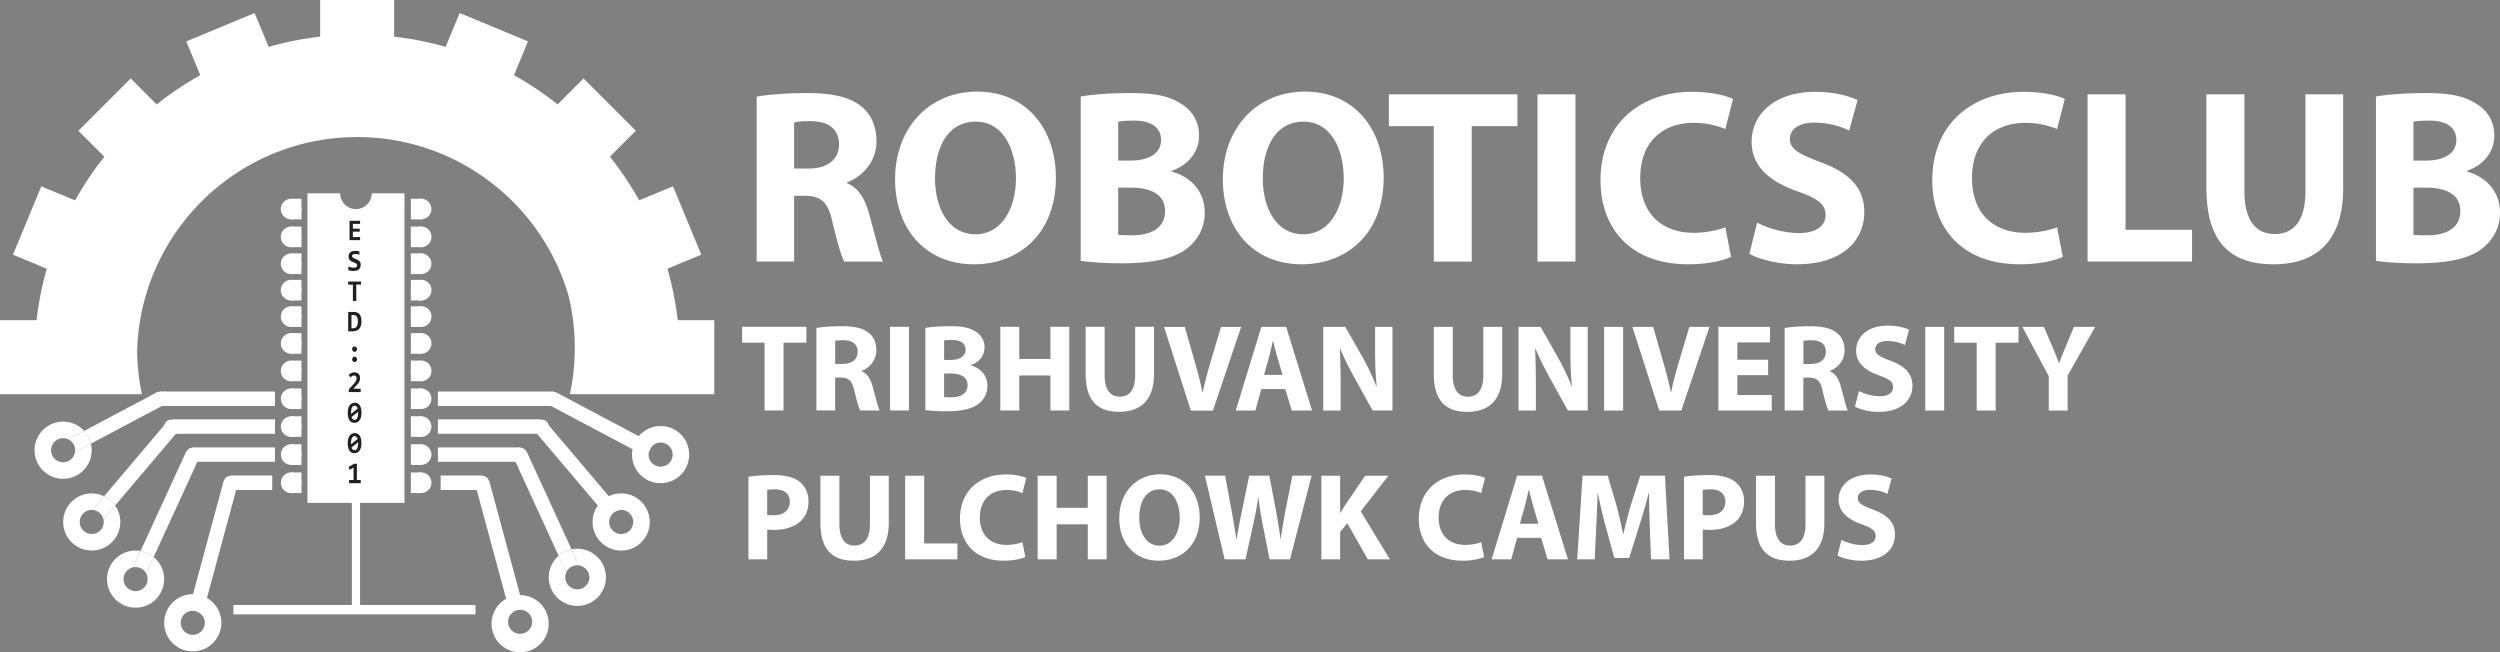 <svg xmlns="http://www.w3.org/2000/svg" id="Layer_2" data-name="Layer 2" viewBox="0 0 1141.56 297.85"><rect x="0" y="0" width="1141.56" height="297.85" fill="#808080" stroke="none"/><defs><style>.cls-1{fill:#fff}</style></defs><g id="Layer_2-2" data-name="Layer 2"><path d="M345.5 44.09c5.55-.91 13.82-1.59 23-1.59 11.33 0 19.26 1.7 24.7 6 4.53 3.63 7.02 8.95 7.02 15.98 0 9.74-6.91 16.43-13.48 18.81v.34c5.33 2.15 8.27 7.25 10.2 14.28 2.38 8.61 4.76 18.58 6.23 21.53H385.5c-1.25-2.15-3.06-8.38-5.32-17.79-2.04-9.52-5.33-12.12-12.35-12.24h-5.21v30.02h-17.11V44.09Zm17.11 32.86h6.8c8.61 0 13.71-4.31 13.71-10.99 0-7.02-4.76-10.54-12.69-10.65-4.19 0-6.57.34-7.82.57zm119.53 4.19c0 25.61-16.88 39.54-37.39 39.54-21.98 0-36.03-15.98-36.03-38.86s15.07-39.99 37.5-39.99 35.92 16.99 35.92 39.31m-55.18.23c0 14.28 6.57 25.61 18.47 25.61S463.9 95.2 463.9 81.37c0-12.92-5.67-25.83-18.35-25.83s-18.58 11.67-18.58 25.83Zm66.51-37.28c4.53-.91 13.71-1.59 22.32-1.59 10.54 0 17 1.02 22.55 4.3 5.33 2.83 9.18 8.04 9.18 14.96s-3.97 13.14-12.58 16.32v.23c8.72 2.38 15.18 8.95 15.18 18.81 0 6.91-3.17 12.35-7.93 16.2-5.55 4.42-14.84 6.91-30.02 6.91-8.5 0-14.84-.57-18.69-1.13V44.09Zm17.11 29.23h5.66c9.06 0 13.94-3.74 13.94-9.4s-4.42-8.84-12.24-8.84c-3.74 0-5.89.23-7.36.45zm0 33.88c1.7.23 3.74.23 6.68.23 7.82 0 14.73-3.06 14.73-10.99s-6.91-10.76-15.52-10.76h-5.89v21.53Zm121.23-26.06c0 25.61-16.88 39.54-37.39 39.54-21.98 0-36.03-15.98-36.03-38.86s15.07-39.99 37.5-39.99 35.92 16.99 35.92 39.31m-55.18.23c0 14.28 6.57 25.61 18.47 25.61s18.47-11.78 18.47-25.61c0-12.92-5.67-25.83-18.35-25.83s-18.58 11.67-18.58 25.83Zm78.07-23.79h-20.51v-14.5h58.69v14.5h-20.85v61.86H654.7zm64.69-14.51v76.36h-17.33V43.07zm71.04 74.21c-3.17 1.59-10.31 3.4-19.6 3.4-26.4 0-40-16.54-40-38.3 0-26.06 18.58-40.45 41.69-40.45 8.95 0 15.75 1.7 18.81 3.29l-3.51 13.71c-3.51-1.47-8.38-2.83-14.5-2.83-13.71 0-24.36 8.27-24.36 25.27 0 15.3 9.06 24.93 24.47 24.93 5.21 0 10.99-1.13 14.39-2.49l2.61 13.48Zm11.9-15.63c4.65 2.38 11.78 4.76 19.15 4.76 7.93 0 12.12-3.29 12.12-8.27s-3.63-7.48-12.8-10.76c-12.69-4.42-20.96-11.44-20.96-22.55 0-13.03 10.88-22.89 28.89-22.89 8.61 0 14.95 1.7 19.49 3.74l-3.85 13.94c-3.06-1.47-8.5-3.63-15.98-3.63s-11.1 3.4-11.1 7.36c0 4.87 4.31 7.02 14.16 10.76 13.48 4.99 19.83 12.01 19.83 22.77 0 12.8-9.86 23.79-30.82 23.79-8.72 0-17.34-2.38-21.64-4.76l3.51-14.28Zm139.59 15.63c-3.17 1.59-10.31 3.4-19.6 3.4-26.4 0-40-16.54-40-38.3 0-26.06 18.58-40.45 41.69-40.45 8.95 0 15.75 1.7 18.81 3.29l-3.51 13.71c-3.51-1.47-8.38-2.83-14.5-2.83-13.71 0-24.36 8.27-24.36 25.27 0 15.3 9.06 24.93 24.47 24.93 5.21 0 10.99-1.13 14.39-2.49l2.61 13.48Zm11.33-74.21h17.33v61.86h30.36v14.5h-47.7V43.07Zm71.6 0v44.19c0 13.03 4.98 19.6 13.82 19.6s14.05-6.23 14.05-19.6V43.07h17.22v43.05c0 23.57-11.9 34.56-31.84 34.56s-30.59-10.42-30.59-34.78V43.07h17.33Zm60.06 1.02c4.53-.91 13.71-1.59 22.32-1.59 10.54 0 17 1.02 22.55 4.3 5.33 2.83 9.18 8.04 9.18 14.96s-3.97 13.14-12.58 16.32v.23c8.72 2.38 15.18 8.95 15.18 18.81 0 6.91-3.17 12.35-7.93 16.2-5.55 4.42-14.84 6.91-30.02 6.91-8.5 0-14.84-.57-18.69-1.13V44.09Zm17.11 29.23h5.67c9.06 0 13.94-3.74 13.94-9.4s-4.42-8.84-12.24-8.84c-3.74 0-5.89.23-7.36.45v17.79Zm0 33.88c1.7.23 3.74.23 6.69.23 7.82 0 14.73-3.06 14.73-10.99s-6.91-10.76-15.52-10.76h-5.89v21.53Zm-752.9 49.28h-10.26v-7.25h29.35v7.25h-10.43v30.94h-8.67v-30.94Zm23.68-6.74c2.78-.45 6.91-.79 11.5-.79 5.67 0 9.63.85 12.35 3 2.27 1.81 3.51 4.48 3.51 7.99 0 4.87-3.46 8.22-6.74 9.41v.17c2.66 1.08 4.14 3.63 5.1 7.14 1.19 4.31 2.38 9.29 3.12 10.76h-8.84c-.62-1.08-1.53-4.19-2.66-8.9-1.02-4.76-2.66-6.06-6.18-6.12h-2.61v15.01h-8.56v-37.68Zm8.56 16.43h3.4c4.31 0 6.86-2.15 6.86-5.5 0-3.51-2.38-5.27-6.35-5.33-2.1 0-3.29.17-3.91.28v10.54Zm33.7-16.94v38.19h-8.67v-38.19zm7.48.51c2.27-.45 6.86-.79 11.16-.79 5.27 0 8.5.51 11.28 2.15 2.66 1.42 4.59 4.02 4.59 7.48s-1.98 6.57-6.29 8.16v.11c4.36 1.19 7.59 4.48 7.59 9.4 0 3.46-1.59 6.18-3.97 8.1-2.78 2.21-7.42 3.46-15.01 3.46-4.25 0-7.42-.28-9.35-.57v-37.51Zm8.56 14.62h2.83c4.53 0 6.97-1.87 6.97-4.7s-2.21-4.42-6.12-4.42c-1.87 0-2.95.11-3.68.23v8.9Zm0 16.94c.85.11 1.87.11 3.34.11 3.91 0 7.37-1.53 7.37-5.5s-3.46-5.38-7.76-5.38h-2.95v10.76Zm34.33-32.07v14.67h14.22v-14.67h8.61v38.19h-8.61v-15.98h-14.22v15.98h-8.67v-38.19zm38.97 0v22.1c0 6.52 2.49 9.8 6.91 9.8s7.03-3.12 7.03-9.8v-22.1h8.61v21.53c0 11.78-5.95 17.28-15.92 17.28s-15.3-5.21-15.3-17.39v-21.42zm71.55 28.42-2.72 9.8h-8.95l11.67-38.19h11.33l11.84 38.19h-9.29l-2.95-9.8zm9.69-6.46-2.38-8.1c-.68-2.27-1.36-5.1-1.93-7.36h-.11c-.57 2.27-1.13 5.16-1.76 7.36l-2.27 8.1h8.44Zm18.58 16.26v-38.19h10.09l7.93 13.99c2.27 4.02 4.53 8.78 6.23 13.09h.17c-.57-5.04-.74-10.2-.74-15.98v-11.11h7.93v38.19h-9.07l-8.16-14.73c-2.27-4.08-4.76-9.01-6.63-13.48l-.17.06c.23 5.04.34 10.42.34 16.66v11.5h-7.93Zm59.15-38.19v22.1c0 6.52 2.49 9.8 6.91 9.8s7.03-3.12 7.03-9.8v-22.1h8.61v21.53c0 11.78-5.95 17.28-15.92 17.28s-15.3-5.21-15.3-17.39v-21.42zm30.02 38.19v-38.19h10.09l7.93 13.99c2.27 4.02 4.53 8.78 6.23 13.09h.17c-.57-5.04-.74-10.2-.74-15.98v-11.11H725v38.19h-9.07l-8.16-14.73c-2.27-4.08-4.76-9.01-6.63-13.48l-.17.06c.23 5.04.34 10.42.34 16.66v11.5h-7.93Zm47.76-38.19v38.19h-8.67v-38.19zm16.48 38.19-12.24-38.19h9.46l4.65 16.15c1.3 4.53 2.49 8.9 3.4 13.65h.17c.96-4.59 2.15-9.12 3.46-13.48l4.87-16.32h9.18l-12.86 38.19zm49.74-16.15h-14.05v9.07h15.69v7.08h-24.36v-38.19h23.57v7.08h-14.9v7.93h14.05zm7.54-21.53c2.78-.45 6.91-.79 11.5-.79 5.67 0 9.63.85 12.35 3 2.27 1.81 3.51 4.48 3.51 7.99 0 4.87-3.46 8.22-6.74 9.41v.17c2.66 1.08 4.14 3.63 5.1 7.14 1.19 4.31 2.38 9.29 3.12 10.76h-8.84c-.62-1.08-1.53-4.19-2.66-8.9-1.02-4.76-2.66-6.06-6.18-6.12h-2.61v15.01h-8.56v-37.68Zm8.56 16.43h3.4c4.31 0 6.86-2.15 6.86-5.5 0-3.51-2.38-5.27-6.34-5.33-2.1 0-3.29.17-3.91.28v10.54Zm25.31 12.35c2.32 1.19 5.89 2.38 9.58 2.38 3.97 0 6.06-1.64 6.06-4.14s-1.81-3.74-6.4-5.38c-6.35-2.21-10.48-5.72-10.48-11.28 0-6.52 5.44-11.44 14.45-11.44 4.31 0 7.48.85 9.75 1.87l-1.93 6.97c-1.53-.74-4.25-1.81-7.99-1.81s-5.55 1.7-5.55 3.68c0 2.44 2.15 3.51 7.08 5.38 6.74 2.49 9.91 6.01 9.91 11.39 0 6.4-4.93 11.9-15.41 11.9-4.36 0-8.67-1.19-10.82-2.38l1.76-7.14Zm38.98-29.29v38.19h-8.67v-38.19zm14.84 7.25h-10.26v-7.25h29.35v7.25h-10.42v30.94h-8.67zm32.92 30.94v-15.64l-12.07-22.55h9.86l3.91 9.18c1.19 2.78 1.98 4.82 2.95 7.31h.11c.85-2.38 1.76-4.59 2.89-7.31l3.85-9.18h9.69l-12.58 22.27v15.92zm-593.76 30.27c2.66-.45 6.52-.79 11.67-.79s9.12 1.02 11.67 3.06c2.44 1.93 4.08 5.1 4.08 8.84s-1.25 6.97-3.51 9.06c-2.95 2.78-7.31 4.08-12.35 4.08-1.19 0-2.21-.11-3-.17v13.6h-8.56zm8.56 17.4c.62.11 1.64.17 2.89.17 4.59 0 7.42-2.32 7.42-6.18 0-3.57-2.38-5.67-6.86-5.67-1.7 0-2.83.17-3.46.28v11.39Zm32.96-17.9v22.1c0 6.52 2.49 9.8 6.91 9.8s7.03-3.12 7.03-9.8v-22.1h8.61v21.53c0 11.78-5.95 17.28-15.92 17.28s-15.3-5.21-15.3-17.39v-21.42zm30.03 0h8.67v30.93h15.18v7.25h-23.85v-38.19Zm54.84 37.11c-1.59.79-5.16 1.7-9.8 1.7-13.2 0-20-8.27-20-19.15 0-13.03 9.29-20.23 20.85-20.23 4.48 0 7.88.85 9.41 1.64l-1.76 6.86c-1.76-.74-4.19-1.42-7.25-1.42-6.86 0-12.18 4.14-12.18 12.63 0 7.65 4.53 12.46 12.24 12.46 2.61 0 5.5-.57 7.2-1.25l1.3 6.74Zm14.33-37.11v14.67h14.22v-14.67h8.61v38.19h-8.61v-15.98h-14.22v15.98h-8.67v-38.19zm65.32 19.03c0 12.81-8.44 19.77-18.7 19.77-10.99 0-18.02-7.99-18.02-19.43s7.54-20 18.75-20 17.96 8.5 17.96 19.66Zm-27.59.11c0 7.14 3.29 12.81 9.23 12.81s9.24-5.89 9.24-12.81c0-6.46-2.83-12.92-9.18-12.92s-9.29 5.84-9.29 12.92m38.98 19.04-9.01-38.19h9.24l2.89 15.69c.85 4.59 1.64 9.52 2.27 13.37h.11c.57-4.14 1.53-8.73 2.49-13.43l3.23-15.64h9.18l3.06 16.09c.85 4.48 1.47 8.56 2.04 12.81h.11c.57-4.25 1.42-8.72 2.21-13.26l3.12-15.64h8.78l-9.86 38.19h-9.35l-3.23-16.43c-.74-3.8-1.36-7.42-1.81-11.78h-.11c-.68 4.31-1.3 7.93-2.21 11.78l-3.63 16.43h-9.52Zm44.18-38.18h8.56v16.88h.17c.85-1.47 1.76-2.83 2.61-4.19l8.67-12.69h10.6l-12.64 16.26 13.31 21.93h-10.09l-9.35-16.49-3.29 4.02v12.46h-8.56v-38.19Zm74.28 37.11c-1.59.79-5.16 1.7-9.8 1.7-13.2 0-20-8.27-20-19.15 0-13.03 9.29-20.23 20.85-20.23 4.48 0 7.88.85 9.4 1.64l-1.76 6.86c-1.76-.74-4.19-1.42-7.25-1.42-6.86 0-12.18 4.14-12.18 12.63 0 7.65 4.53 12.46 12.24 12.46 2.61 0 5.5-.57 7.2-1.25l1.3 6.74Zm15.12-8.73-2.72 9.8h-8.95l11.67-38.19h11.33l11.84 38.19h-9.29l-2.95-9.8zm9.69-6.46-2.38-8.1c-.68-2.27-1.36-5.1-1.93-7.37h-.11c-.57 2.27-1.13 5.16-1.76 7.37l-2.27 8.1h8.44Zm50.87 1.64c-.17-4.59-.34-10.14-.34-15.69h-.17c-1.19 4.87-2.83 10.43-4.25 14.84l-4.65 14.84h-6.8l-4.02-14.73c-1.25-4.53-2.55-9.97-3.46-14.96h-.11c-.23 5.16-.4 11.05-.68 15.81l-.68 14.5h-7.99l2.44-38.19h11.5l3.74 12.75c1.25 4.36 2.38 9.35 3.23 13.83h.17c1.08-4.42 2.32-9.63 3.63-13.88l4.08-12.69h11.27l2.1 38.19h-8.44zm15.63-23.06c2.66-.45 6.52-.79 11.67-.79s9.12 1.02 11.67 3.06c2.44 1.93 4.08 5.1 4.08 8.84s-1.25 6.97-3.51 9.06c-2.95 2.78-7.31 4.08-12.35 4.08-1.19 0-2.21-.11-3-.17v13.6h-8.56zm8.56 17.4c.62.11 1.64.17 2.89.17 4.59 0 7.42-2.32 7.42-6.18 0-3.57-2.38-5.67-6.86-5.67-1.7 0-2.83.17-3.46.28v11.39Zm32.97-17.9v22.1c0 6.52 2.49 9.8 6.91 9.8s7.03-3.12 7.03-9.8v-22.1h8.61v21.53c0 11.78-5.95 17.28-15.92 17.28s-15.3-5.21-15.3-17.39v-21.42zm30.31 29.29c2.32 1.19 5.89 2.38 9.58 2.38 3.97 0 6.06-1.64 6.06-4.13s-1.81-3.74-6.4-5.38c-6.35-2.21-10.48-5.72-10.48-11.27 0-6.52 5.44-11.45 14.45-11.45 4.31 0 7.48.85 9.75 1.87l-1.93 6.97c-1.53-.74-4.25-1.81-7.99-1.81s-5.55 1.7-5.55 3.68c0 2.44 2.15 3.51 7.08 5.38 6.74 2.49 9.91 6 9.91 11.39 0 6.4-4.93 11.9-15.41 11.9-4.36 0-8.67-1.19-10.82-2.38l1.76-7.14ZM309.45 146.2a146.3 146.3 0 0 0-4.66-23.52l15.45-6.4-12.93-31.21-15.46 6.4c-3.91-7.01-8.37-13.67-13.34-19.92l11.84-11.84-23.88-23.89-11.85 11.85c-6.25-4.97-12.91-9.43-19.92-13.34l6.4-15.45-31.21-12.93-6.4 15.44c-7.61-2.16-15.47-3.73-23.52-4.66V0h-33.78v16.74c-8.05.92-15.92 2.49-23.52 4.66l-6.4-15.44-31.21 12.93 6.4 15.45c-7.01 3.91-13.67 8.37-19.92 13.34L59.69 35.83 35.8 59.72l11.85 11.85c-4.97 6.25-9.43 12.91-13.34 19.92l-15.46-6.4L5.92 116.3l15.44 6.4c-2.16 7.61-3.73 15.46-4.66 23.52H0v33.79h64.8c-.04-.19-.07-.39-.11-.59-.55-2.64-1-5.32-1.34-8.03-.02-.17-.03-.35-.05-.52-.14-1.18-.27-2.37-.37-3.57a115 115 0 0 1-.33-6.28c.1-5.04.57-9.98 1.39-14.81.31-1.83.66-3.64 1.07-5.43a100 100 0 0 1 12.93-31.2c.98-1.56 2.01-3.1 3.07-4.6a101.1 101.1 0 0 1 28.49-26.97 99.7 99.7 0 0 1 31.2-12.93c1.79-.41 3.61-.77 5.43-1.08 5.49-.93 11.13-1.41 16.89-1.41s11.4.49 16.89 1.41q2.745.465 5.43 1.08a99.7 99.7 0 0 1 31.2 12.93 101.3 101.3 0 0 1 28.49 26.96c1.06 1.5 2.09 3.04 3.07 4.6 4.86 7.71 8.7 16.14 11.34 25.08.51 2.05.97 4.13 1.35 6.23a101 101 0 0 1 1.27 26.41c-.1 1.2-.23 2.39-.37 3.57-.02.17-.03.34-.05.51-.34 2.71-.79 5.39-1.34 8.03-.04.19-.07.39-.11.59h65.91V146.2h-16.74Z" class="cls-1"/><path d="M74.05 179.04a3.14 3.14 0 0 0-3.31.95h6.61a3.16 3.16 0 0 0-3.31-.95Zm175.95.95h4.77c-.57-.67-1.43-1.09-2.39-1.09s-1.81.42-2.39 1.09Zm-89.33 25.68h3.74v70.89h-3.74z" class="cls-1"/><path d="M106.57 276.27h110.56v4.26H106.57zm-28.42-94.19c0 1.76-1.43 3.18-3.18 3.18-.32 0-.63-.05-.92-.14a3.16 3.16 0 0 1-2.18-2.37c-.01-.05-.02-.09-.02-.14-.04-.17-.05-.35-.05-.53 0-.8.3-1.53.79-2.09.38-.44.89-.78 1.46-.95a3.16 3.16 0 0 1 3.31.95c.08.08.14.16.2.25.37.52.59 1.15.59 1.84" class="cls-1"/><path d="M73.13 178.78h52.44v6.59H73.13zm5.65 12.71h46.8v6.59h-46.8zm9.24 12.79h37.55v6.59H88.02zm17.29 12.87h19.01v6.59h-19.01z" class="cls-1"/><path d="M81.33 194.79c0 1.76-1.42 3.18-3.18 3.18s-3.18-1.42-3.18-3.18 1.42-3.18 3.18-3.18 3.18 1.42 3.18 3.18m9.87 12.79c0 1.75-1.42 3.18-3.18 3.18s-3.18-1.42-3.18-3.18 1.42-3.18 3.18-3.18 3.18 1.42 3.18 3.18" class="cls-1"/><circle cx="105.31" cy="220.44" r="3.18" class="cls-1"/><path d="M76.31 182.08c0 1.44-.96 2.65-2.26 3.04-.29.09-.6.14-.92.14-1.22 0-2.27-.68-2.81-1.69a3.1 3.1 0 0 1-.37-1.48c0-.8.29-1.53.79-2.09.57-.67 1.43-1.09 2.39-1.09.32 0 .63.05.92.14.58.17 1.09.51 1.47.95.23.26.41.55.55.87.16.38.24.79.24 1.22Zm-42.06 24.34c-.41 2.63-2.67 4.65-5.42 4.65-3.04 0-5.5-2.46-5.5-5.5s2.46-5.51 5.5-5.51c.84 0 1.62.2 2.34.54l7.26-3.85c-2.39-2.6-5.8-4.23-9.6-4.23-7.21 0-13.05 5.84-13.05 13.05s5.84 13.05 13.05 13.05 13.05-5.84 13.05-13.05c0-1.03-.13-2.04-.36-3z" class="cls-1"/><path d="m74.67 184.99-3.09-5.82-33.16 17.58c1.49 1.62 2.57 3.61 3.09 5.82l33.15-17.58Z" class="cls-1"/><path d="M34.34 205.57c0 .29-.04.57-.09.85l7.27-3.85c-.52-2.21-1.6-4.2-3.09-5.82l-7.26 3.85c1.87.88 3.17 2.77 3.17 4.97m165.61-26.79h52.44v6.59h-52.44zm0 12.71h46.8v6.59h-46.8zm0 12.79h37.55v6.59h-37.55zm1.25 12.87h19.01v6.59H201.2z" class="cls-1"/><path d="M244.2 194.79c0 1.76 1.42 3.18 3.18 3.18s3.18-1.42 3.18-3.18-1.42-3.18-3.18-3.18-3.18 1.42-3.18 3.18m-9.88 12.79c0 1.75 1.42 3.18 3.18 3.18s3.18-1.42 3.18-3.18-1.42-3.18-3.18-3.18-3.18 1.42-3.18 3.18" class="cls-1"/><circle cx="220.21" cy="220.44" r="3.18" class="cls-1"/><path d="M255.57 182.08c0 .34-.05.67-.16.98-.06.18-.13.35-.22.51a3.16 3.16 0 0 1-2.81 1.69c-1.76 0-3.18-1.42-3.18-3.18 0-.52.13-1.01.35-1.45.12-.23.26-.45.44-.64.57-.67 1.43-1.09 2.39-1.09s1.81.42 2.39 1.09c.49.56.79 1.29.79 2.09Z" class="cls-1"/><path d="m250.846 184.986 3.086-5.822 44.3 23.485-3.087 5.822zM52.55 230.85l28.74-33.93-5.03-4.26-28.74 33.93c2.02.97 3.75 2.44 5.03 4.26" class="cls-1"/><path d="M47.24 237.12c.09.4.15.8.15 1.23 0 3.04-2.46 5.5-5.5 5.5s-5.5-2.47-5.5-5.5 2.46-5.51 5.5-5.51c.11 0 .21.03.32.03l5.32-6.28c-1.71-.82-3.62-1.29-5.64-1.29-7.21 0-13.05 5.84-13.05 13.05s5.84 13.05 13.05 13.05 13.05-5.84 13.05-13.05c0-2.79-.89-5.38-2.38-7.5l-5.31 6.27Z" class="cls-1"/><path d="m47.24 237.12 5.31-6.27a13.06 13.06 0 0 0-5.03-4.26l-5.32 6.28c2.47.14 4.5 1.9 5.04 4.25m43.77-28.17-5.99-2.75-20.84 45.4c2.25.39 4.3 1.35 5.99 2.74L91 208.95Z" class="cls-1"/><path d="m70.18 254.34-3.44 7.49c.42.78.68 1.66.68 2.61 0 3.04-2.46 5.5-5.51 5.5s-5.5-2.46-5.5-5.5c0-2.64 1.86-4.85 4.35-5.38l3.42-7.46c-.74-.13-1.49-.21-2.27-.21-7.21 0-13.05 5.84-13.05 13.05s5.84 13.05 13.05 13.05 13.05-5.84 13.05-13.05c0-4.07-1.87-7.71-4.79-10.1Z" class="cls-1"/><path d="M61.92 258.94c2.09 0 3.89 1.18 4.82 2.9l3.44-7.49a12.9 12.9 0 0 0-5.99-2.74l-3.42 7.46c.37-.08.76-.13 1.16-.13Zm26.1 12.39c-7.21 0-13.05 5.84-13.05 13.05s5.84 13.05 13.05 13.05 13.05-5.84 13.05-13.05-5.84-13.05-13.05-13.05m0 18.55c-3.04 0-5.5-2.46-5.5-5.5s2.46-5.51 5.5-5.51 5.5 2.46 5.5 5.51-2.46 5.5-5.5 5.5m149.48-18.12c-7.21 0-13.05 5.84-13.05 13.05s5.84 13.05 13.05 13.05 13.05-5.84 13.05-13.05-5.84-13.05-13.05-13.05m0 17.65c-3.04 0-5.5-2.46-5.5-5.5s2.46-5.51 5.5-5.51 5.5 2.46 5.5 5.51-2.46 5.5-5.5 5.5m3-83.21-5.99 2.75 20.56 44.81c1.66-1.44 3.68-2.47 5.91-2.93l-20.48-44.62Zm23.11 44.36c-.9 0-1.78.09-2.63.27l3.38 7.36c2.68.37 4.75 2.65 4.75 5.43 0 3.04-2.46 5.5-5.5 5.5s-5.5-2.46-5.5-5.5c0-.79.17-1.54.48-2.22l-3.5-7.63a13 13 0 0 0-4.51 9.85c0 7.21 5.84 13.05 13.05 13.05s13.05-5.84 13.05-13.05-5.84-13.05-13.05-13.05Z" class="cls-1"/><path d="M263.6 258.11c.26 0 .5.04.75.08l-3.38-7.36c-2.23.46-4.25 1.49-5.91 2.93l3.5 7.63a5.5 5.5 0 0 1 5.03-3.28Zm20.04-32.81c-7.21 0-13.05 5.84-13.05 13.05s5.84 13.05 13.05 13.05 13.05-5.84 13.05-13.05-5.84-13.05-13.05-13.05m0 18.55c-3.04 0-5.5-2.47-5.5-5.5s2.46-5.51 5.5-5.51 5.51 2.46 5.51 5.51-2.47 5.5-5.51 5.5m18.01-49.32c-7.21 0-13.05 5.84-13.05 13.05s5.84 13.05 13.05 13.05 13.05-5.84 13.05-13.05-5.84-13.05-13.05-13.05m0 18.55c-3.04 0-5.5-2.46-5.5-5.5s2.46-5.51 5.5-5.51 5.5 2.46 5.5 5.51-2.47 5.5-5.5 5.5M88.02 278.87c1.76 0 3.32.84 4.32 2.14l16.15-59.71-6.36-1.72-16.14 59.69c.63-.25 1.31-.4 2.03-.4m149.48-.47c.67 0 1.3.14 1.89.35l-16-59.17-6.36 1.72 16.05 59.35c1-1.36 2.6-2.25 4.42-2.25" class="cls-1"/><path d="m283.32 232.87-34.06-40.22-5.03 4.26 34.05 40.2a5.5 5.5 0 0 1 5.04-4.25ZM169.74 88.27c0 3.97-3.22 7.2-7.2 7.2s-7.2-3.22-7.2-7.2h-14.95v141.35h44.3V88.27z" class="cls-1"/><path d="M164.42 102.22v-1.41h-4.82v8.85h4.82v-1.41h-3.29v-2.46h3.14v-1.38h-3.14v-2.2h3.29Zm.12 17.71c-.11-.27-.26-.49-.45-.69-.18-.2-.4-.36-.63-.5-.23-.13-.48-.25-.72-.36h-.03c-.21-.09-.41-.17-.6-.25-.03-.01-.06-.02-.09-.04-.23-.09-.45-.19-.63-.3a1.9 1.9 0 0 1-.45-.36.76.76 0 0 1-.17-.48c0-.15.03-.28.08-.41.05-.12.14-.23.26-.31.05-.04.11-.07.18-.1q.12-.06.27-.09c.18-.05.41-.07.67-.07.15 0 .31 0 .48.03.17.02.33.05.5.08.14.03.28.06.41.1.02 0 .04.01.07.02.15.04.3.09.43.15v-1.53c-.13-.04-.27-.07-.43-.11-.16-.03-.32-.06-.49-.08q-.255-.045-.51-.06c-.17-.02-.34-.02-.5-.02-.55 0-1.01.07-1.39.21-.02 0-.05.02-.07.03-.35.13-.64.31-.87.53q-.36.345-.54.81c-.11.31-.17.64-.17.99 0 .38.06.71.17.98s.26.5.44.69c.18.2.4.36.63.49s.47.25.72.35c.24.1.48.2.72.29.08.03.16.06.23.09.15.06.28.13.4.21.18.11.33.25.44.39a.9.9 0 0 1 .17.55c0 .16-.03.3-.09.43s-.15.24-.28.34c-.13.09-.29.17-.49.22-.2.06-.44.08-.73.08-.11 0-.23 0-.35-.01-.08 0-.17-.02-.24-.03-.21-.03-.41-.07-.62-.11-.21-.05-.41-.1-.62-.16-.2-.06-.4-.13-.59-.2v1.65c.39.13.77.22 1.16.27.1.01.2.03.3.04.3.03.61.04.92.04.48 0 .91-.06 1.31-.17s.74-.28 1.04-.52c.09-.07.17-.15.25-.23.17-.19.32-.4.43-.65q.24-.54.24-1.26c0-.36-.06-.67-.17-.94Zm-5.59 8.63v1.39h2.19v7.47h1.54v-7.47h2.19v-1.39h-5.93Zm6.07 17.66c0-.12-.01-.23-.02-.34-.04-.4-.1-.75-.19-1.07q-.12-.45-.33-.81c-.1-.19-.22-.37-.36-.53-.31-.35-.69-.61-1.15-.78s-1-.25-1.61-.25h-2.37v8.85h2.04c.71 0 1.31-.11 1.82-.32.51-.22.92-.52 1.25-.92.32-.4.56-.87.72-1.43s.23-1.18.23-1.87c0-.18 0-.36-.01-.53Zm-2.18 2.94c-.38.49-.95.73-1.69.73h-.66v-6.06h.76c.41 0 .76.07 1.04.2s.49.32.66.59c.09.15.17.32.24.5.05.14.08.29.11.45.04.2.07.41.08.64.01.2.02.41.02.64 0 1.04-.19 1.81-.58 2.3Zm.09 14.46c-.06-.15-.13-.28-.23-.39-.04-.04-.08-.08-.13-.12-.07-.06-.14-.1-.22-.14-.14-.06-.28-.1-.44-.1s-.3.03-.43.1c-.08.04-.16.08-.22.14-.05.03-.09.08-.13.12q-.15.165-.24.39c-.06.15-.08.31-.08.48s.03.33.08.48q.09.225.24.39c.1.11.22.2.35.26.13.07.27.09.43.09s.3-.03.44-.09c.13-.06.25-.15.35-.26s.17-.24.23-.39q.09-.225.09-.48c0-.255-.03-.32-.09-.48m0-4.66c-.06-.15-.13-.28-.23-.39s-.22-.2-.35-.26c-.14-.07-.28-.09-.44-.09s-.3.03-.43.09c-.14.06-.25.15-.35.26q-.15.165-.24.39c-.06.15-.08.31-.08.48s.03.33.08.48c.06.15.14.28.24.38.1.11.22.19.35.26.13.06.27.09.43.09s.3-.03.44-.09c.13-.07.25-.15.35-.26s.17-.24.23-.38q.09-.225.09-.48c0-.255-.03-.32-.09-.48m-1.61 18.56 1.16-1.23c.31-.32.58-.63.82-.91q.36-.435.6-.87c.17-.29.29-.59.38-.89.08-.31.13-.64.13-.99 0-.42-.06-.8-.19-1.13-.12-.32-.3-.59-.53-.81s-.5-.38-.82-.49-.67-.17-1.06-.17c-.51 0-.98.11-1.41.32-.44.22-.83.5-1.17.86l.79 1.12c.25-.25.5-.45.77-.61.27-.15.57-.23.88-.23.18 0 .35.03.49.1s.26.16.35.26c.09.11.16.24.22.4.05.15.07.31.07.48 0 .2-.02.4-.06.59-.03.19-.11.4-.23.62a5 5 0 0 1-.5.76c-.21.28-.5.62-.85 1.02l-1.9 2.09v1.22h5.44v-1.53h-3.38Zm3.49 8.86c-.13-.48-.29-.89-.5-1.22-.04-.07-.08-.13-.12-.19-.27-.36-.59-.63-.96-.8a2.9 2.9 0 0 0-1.22-.26c-.51 0-.96.1-1.36.31-.2.1-.39.24-.56.39q-.255.225-.45.51c-.27.39-.49.88-.63 1.45-.15.58-.22 1.22-.22 1.96s.07 1.4.2 1.95c0 .04.02.08.03.11.15.57.36 1.05.63 1.41q.405.555.96.81c.37.17.78.26 1.22.26.51 0 .97-.1 1.36-.31s.73-.51 1.01-.9c.28-.4.49-.88.63-1.46.07-.28.12-.57.16-.88.04-.33.06-.69.06-1.07 0-.8-.08-1.49-.23-2.06Zm-4.5 2.58v-.49c0-.55.04-1.03.12-1.43.08-.41.2-.74.34-1a1.6 1.6 0 0 1 .52-.59c.2-.13.41-.19.64-.19.32 0 .6.1.83.32.18.17.33.39.46.69.04.1.08.2.11.31l-.71.56-1.34 1.07-.96.76Zm3.22-.7v.24c0 .55-.04 1.02-.12 1.43-.08.4-.19.74-.34 1s-.32.46-.52.59-.41.2-.64.2c-.32 0-.59-.11-.82-.32-.24-.21-.42-.54-.56-.97l2.98-2.38v.21Zm1.45 12.93c-.04-.34-.09-.65-.17-.93-.15-.57-.36-1.05-.63-1.41-.27-.37-.59-.63-.96-.81-.37-.17-.78-.25-1.22-.25-.51 0-.96.1-1.36.31s-.74.51-1.01.9c-.13.18-.24.38-.34.6-.12.26-.22.54-.29.85-.15.57-.22 1.22-.22 1.95 0 .8.07 1.49.23 2.06q.225.855.63 1.41c.12.17.25.31.4.43.17.16.36.28.56.38.37.17.78.25 1.22.25.17 0 .34-.01.5-.03.11-.02.21-.04.31-.06.2-.06.38-.12.55-.21.22-.11.41-.25.59-.42.15-.14.29-.3.41-.48.28-.4.49-.88.63-1.46q.21-.855.21-1.95c0-.41-.02-.79-.06-1.13Zm-1.45.96v.23c0 .55-.04 1.02-.12 1.43-.08.4-.19.74-.34 1-.15.27-.32.46-.52.59s-.41.2-.64.2h-.13c-.26-.03-.49-.13-.69-.32-.24-.21-.42-.54-.56-.97l.54-.43 2.45-1.95v.23Zm-3.11-1.22c.08-.4.2-.74.34-1s.32-.47.51-.59c.2-.13.41-.19.64-.19.32 0 .6.11.83.32.24.22.42.55.56.99l-2.75 2.2-.25.2v-.81c0-.42.05-.8.11-1.11Zm2.55 18.26v-7.44h-1.26l-1.46.85-.21.12-.88.51.38 1.06.11.29.39-.24 1.39-.85v5.69h-2.04v1.47h5.33v-1.47h-1.76Z" style="fill:#231f20"/><path d="M197.01 95.46c0 2.5-1.95 4.55-4.42 4.7h-.29c-2.6 0-4.71-2.11-4.71-4.71s2.1-4.71 4.71-4.71h.29c2.46.15 4.42 2.2 4.42 4.7Z" class="cls-1"/><path d="M187.6 90.76h5v9.41h-5zm9.41 17.41c0 2.5-1.95 4.55-4.42 4.7h-.29c-.83 0-1.61-.22-2.29-.6a4.69 4.69 0 0 1-2.41-4.11c0-2.6 2.1-4.71 4.71-4.71h.29a4.707 4.707 0 0 1 4.42 4.69Z" class="cls-1"/><path d="M187.6 103.47h5v9.41h-5zm9.41 29.03c0 2.5-1.95 4.55-4.42 4.7h-.49a4.71 4.71 0 0 1-4.06-2.72c-.29-.6-.44-1.28-.44-1.99 0-2.6 2.1-4.71 4.71-4.71h.29c1.12.07 2.12.52 2.89 1.23.55.5.98 1.14 1.24 1.85.19.5.29 1.04.29 1.61Z" class="cls-1"/><path d="M187.6 127.79h5v9.41h-5zm9.41-7.36c0 2.5-1.95 4.55-4.42 4.7h-.29c-2.6 0-4.71-2.11-4.71-4.71s2.1-4.71 4.71-4.71h.29c2.46.15 4.42 2.2 4.42 4.7Z" class="cls-1"/><path d="M187.6 115.72h5v9.41h-5zm9.41 28.85a4.71 4.71 0 0 1-4.41 4.7h-.29a4.71 4.71 0 0 1-4.42-3.08 4.72 4.72 0 0 1 3.02-6.13c.44-.14.91-.21 1.4-.21h.29c2.46.15 4.42 2.2 4.42 4.7Z" class="cls-1"/><path d="M187.6 139.87h5v9.41h-5zm9.41 16.94c0 .67-.14 1.31-.4 1.89a4.7 4.7 0 0 1-4.02 2.81h-.29c-1.06 0-2.03-.35-2.81-.94a4.67 4.67 0 0 1-1.89-3.77c0-.6.11-1.18.32-1.71a4.7 4.7 0 0 1 4.38-2.99h.29c1.43.09 2.68.81 3.48 1.88.59.79.94 1.76.94 2.82Z" class="cls-1"/><path d="M187.6 152.11h5v9.41h-5zm9.41 17.26c0 1.06-.35 2.03-.94 2.82a4.7 4.7 0 0 1-3.47 1.88h-.29a4.707 4.707 0 0 1-2.83-8.47c.79-.59 1.76-.94 2.82-.94h.29c1.81.11 3.34 1.24 4.02 2.82.25.57.39 1.21.39 1.88Z" class="cls-1"/><path d="M187.6 164.66h5v9.41h-5zm9.41 17.42c0 2.6-2.11 4.71-4.71 4.71s-4.71-2.11-4.71-4.71 2.11-4.71 4.71-4.71 4.71 2.11 4.71 4.71" class="cls-1"/><path d="M187.6 177.37h5v9.41h-5zm9.41 17.42c0 2.6-2.11 4.71-4.71 4.71s-4.71-2.11-4.71-4.71 2.11-4.71 4.71-4.71 4.71 2.11 4.71 4.71" class="cls-1"/><path d="M187.6 190.08h5v9.41h-5zm9.41 17.5c0 2.6-2.11 4.71-4.71 4.71s-4.71-2.11-4.71-4.71 2.11-4.71 4.71-4.71 4.71 2.11 4.71 4.71" class="cls-1"/><path d="M187.6 202.87h5v9.42h-5zm9.41 17.57c0 2.6-2.11 4.71-4.71 4.71s-4.71-2.11-4.71-4.71 2.11-4.71 4.71-4.71 4.71 2.11 4.71 4.71" class="cls-1"/><path d="M187.6 215.73h5v9.41h-5zM137.64 95.46c0 2.6-2.11 4.71-4.71 4.71h-.29c-2.46-.15-4.42-2.2-4.42-4.7s1.95-4.55 4.42-4.7h.29c2.6 0 4.71 2.11 4.71 4.71Z" class="cls-1"/><path d="M132.64 90.76h5v9.41h-5zm5 17.41c0 1.52-.72 2.88-1.85 3.74-.79.61-1.78.97-2.86.97h-.29a4.716 4.716 0 0 1-4.42-4.7c0-1.08.36-2.07.97-2.86a4.72 4.72 0 0 1 3.45-1.84h.29c2.6 0 4.71 2.11 4.71 4.71Z" class="cls-1"/><path d="M132.64 103.47h5v9.41h-5zm5 29.03c0 .58-.1 1.14-.3 1.65a4.69 4.69 0 0 1-3.31 2.92c-.35.09-.72.13-1.1.13h-.29a4.716 4.716 0 0 1-4-6.65c.39-.86 1.03-1.58 1.83-2.06.64-.4 1.37-.64 2.17-.69h.29c2.6 0 4.71 2.1 4.71 4.71Z" class="cls-1"/><path d="M132.64 127.79h5v9.41h-5zm5-7.36c0 2.6-2.11 4.71-4.71 4.71h-.29c-2.46-.15-4.42-2.2-4.42-4.7s1.95-4.55 4.42-4.7h.29c2.6 0 4.71 2.11 4.71 4.71Z" class="cls-1"/><path d="M132.64 115.72h5v9.41h-5zm5 28.85c0 .33-.03.66-.1.97a4.7 4.7 0 0 1-4.6 3.74h-.29c-1.9-.12-3.5-1.36-4.12-3.07a4.6 4.6 0 0 1-.29-1.63c0-2.5 1.95-4.55 4.42-4.7h.29c.95 0 1.84.28 2.57.77 1.28.84 2.13 2.29 2.13 3.94Z" class="cls-1"/><path d="M132.64 139.87h5v9.41h-5zm5 16.94c0 1.3-.53 2.48-1.38 3.33a4.67 4.67 0 0 1-3.32 1.37h-.29a4.67 4.67 0 0 1-3.86-2.49 4.71 4.71 0 0 1 .82-5.53c.79-.79 1.85-1.3 3.04-1.37h.29c2.12 0 3.91 1.4 4.5 3.33.14.43.21.89.21 1.37Z" class="cls-1"/><path d="M132.64 152.11h5v9.41h-5zm5 17.26c0 .48-.07.95-.21 1.38a4.71 4.71 0 0 1-4.5 3.32h-.29a4.67 4.67 0 0 1-3.04-1.37 4.7 4.7 0 0 1-.83-5.53 4.67 4.67 0 0 1 3.86-2.49h.29c1.3 0 2.48.53 3.33 1.38s1.38 2.03 1.38 3.33Z" class="cls-1"/><path d="M132.64 164.66h5v9.41h-5zm-4.41 17.42c0 2.6 2.11 4.71 4.71 4.71s4.71-2.11 4.71-4.71-2.11-4.71-4.71-4.71-4.71 2.11-4.71 4.71" class="cls-1"/><path d="M132.64 177.37h5v9.41h-5zm-4.41 17.42c0 2.6 2.11 4.71 4.71 4.71s4.71-2.11 4.71-4.71-2.11-4.71-4.71-4.71-4.71 2.11-4.71 4.71" class="cls-1"/><path d="M132.64 190.08h5v9.41h-5zm-4.41 17.5c0 2.6 2.11 4.71 4.71 4.71s4.71-2.11 4.71-4.71-2.11-4.71-4.71-4.71-4.71 2.11-4.71 4.71" class="cls-1"/><path d="M132.64 202.87h5v9.42h-5zm-4.41 17.57c0 2.6 2.11 4.71 4.71 4.71s4.71-2.11 4.71-4.71-2.11-4.71-4.71-4.71-4.71 2.11-4.71 4.71" class="cls-1"/><path d="M132.64 215.73h5v9.41h-5zm411.13-28.25-12.24-38.19h9.46l4.65 16.15c1.3 4.53 2.49 8.9 3.4 13.65h.17c.96-4.59 2.15-9.12 3.46-13.48l4.87-16.32h9.18l-12.86 38.19z" class="cls-1"/></g></svg>